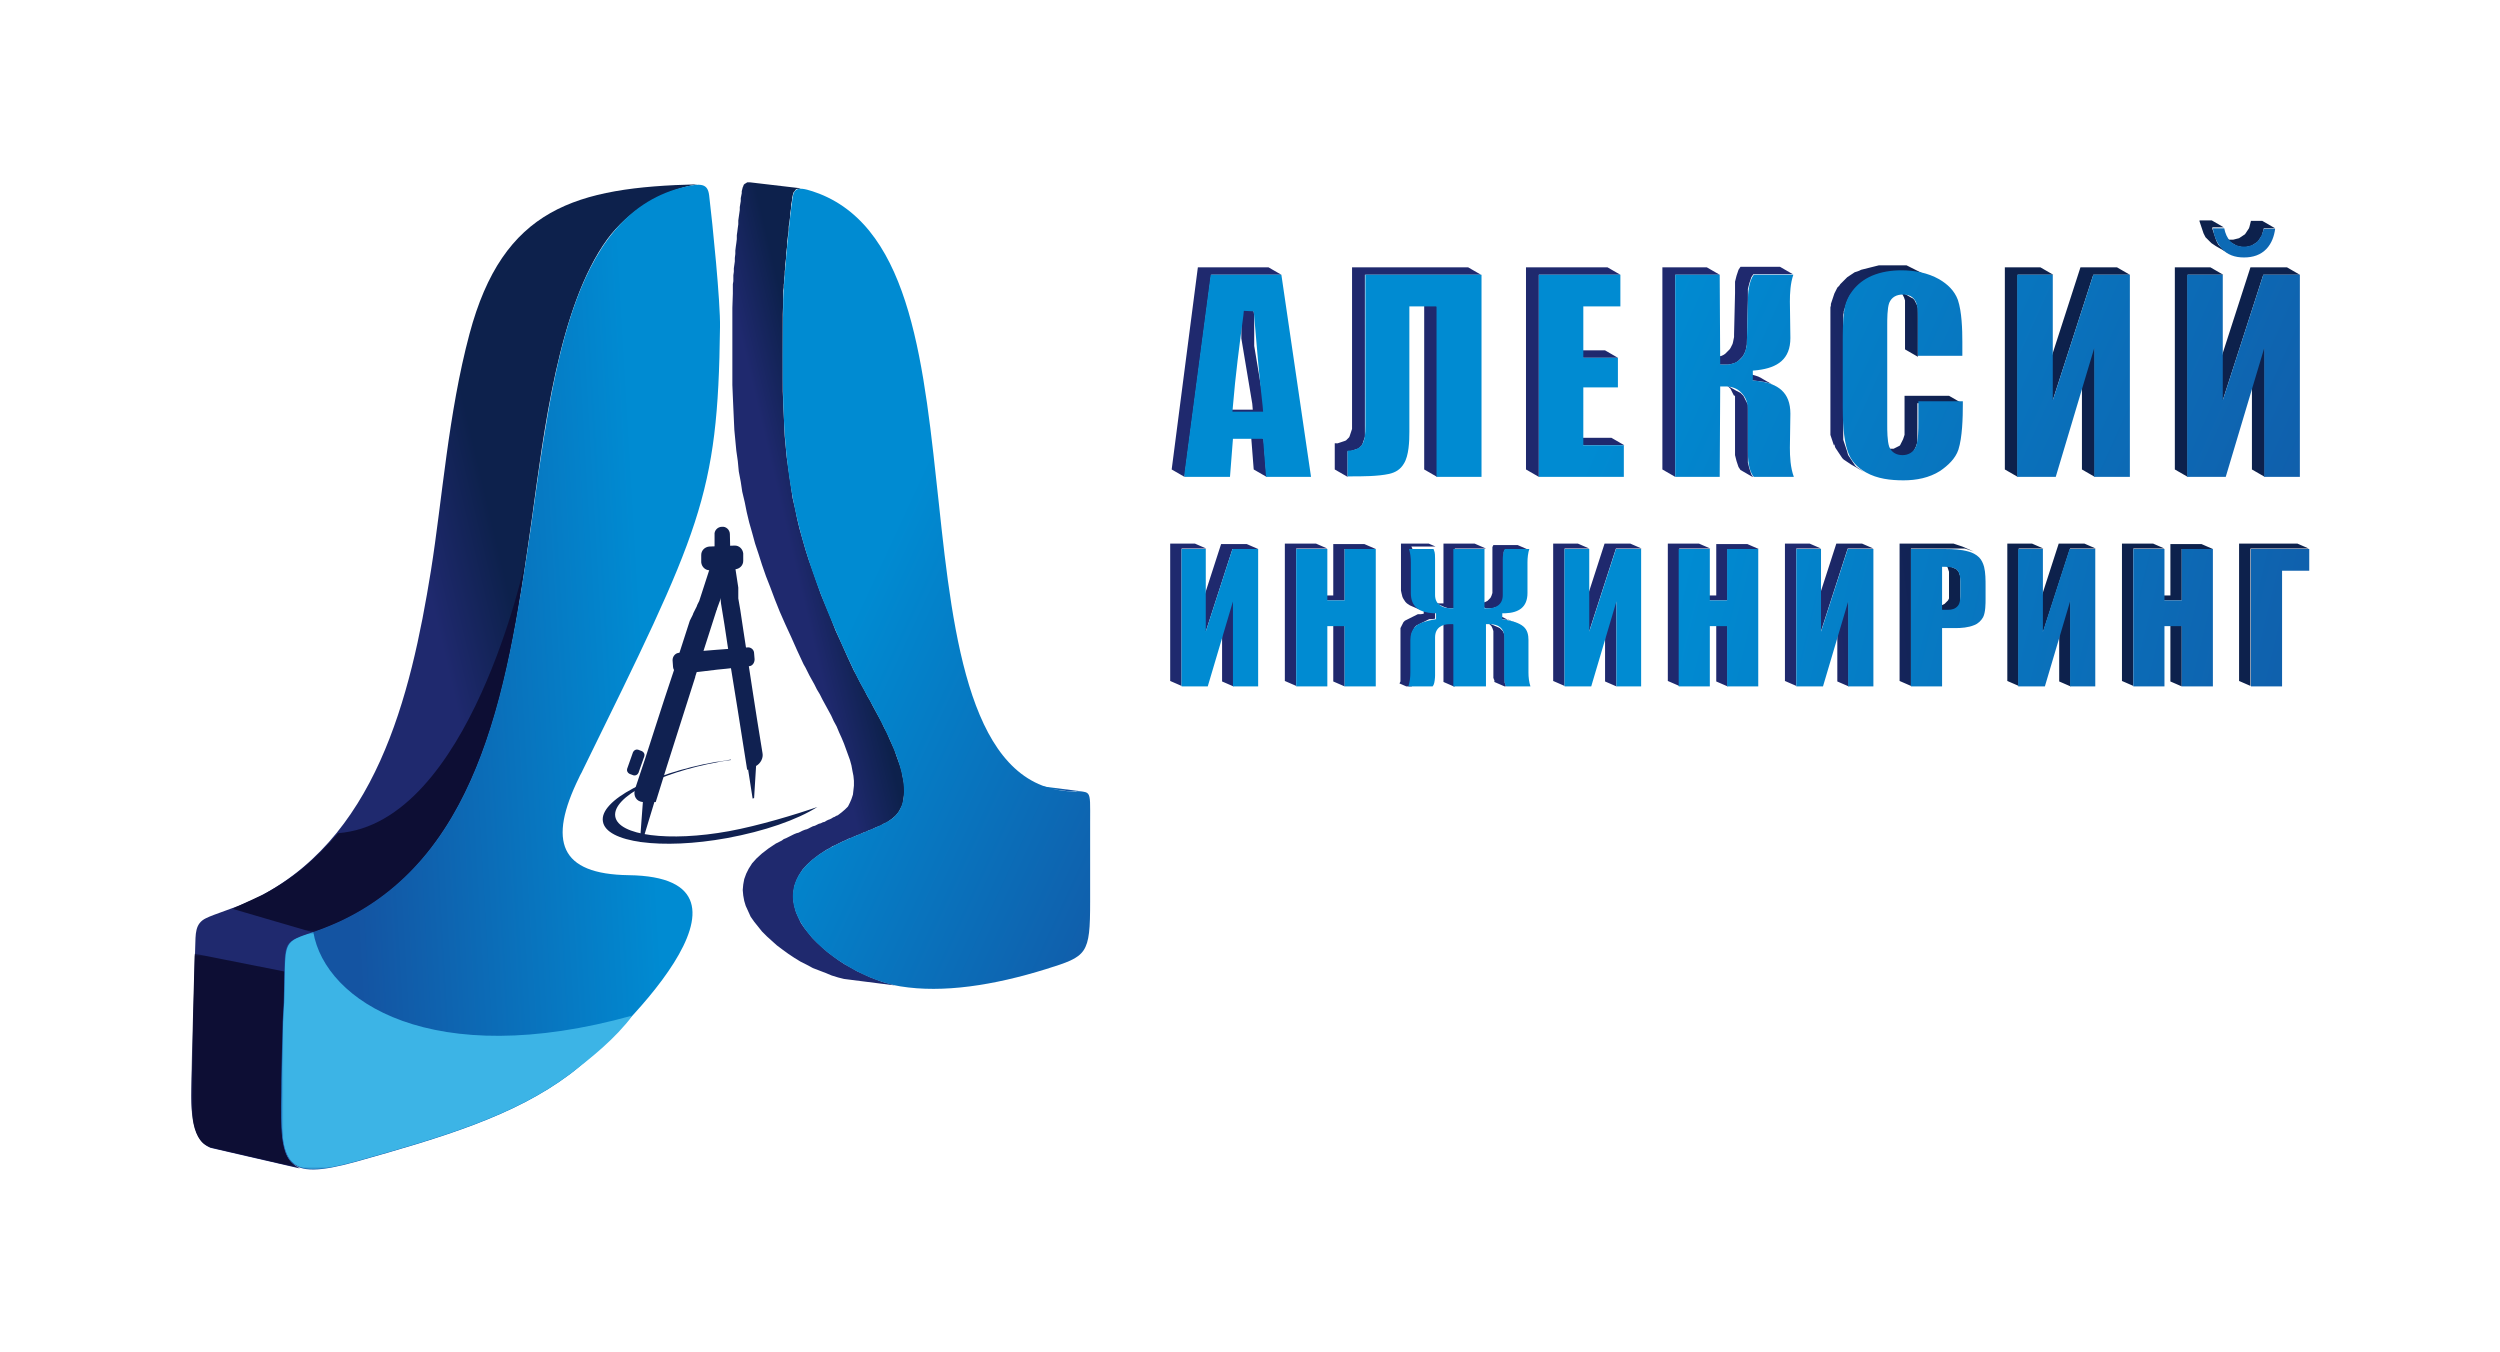 <?xml version="1.0" encoding="UTF-8"?> <svg xmlns="http://www.w3.org/2000/svg" xmlns:xlink="http://www.w3.org/1999/xlink" version="1.1" id="Слой_1" x="0px" y="0px" viewBox="0 0 505.9 273.5" style="enable-background:new 0 0 505.9 273.5;" xml:space="preserve"> <style type="text/css"> .st0{clip-path:url(#SVGID_2_);fill:url(#SVGID_3_);} .st1{clip-path:url(#SVGID_5_);fill:url(#SVGID_6_);} .st2{clip-path:url(#SVGID_8_);fill:url(#SVGID_9_);} .st3{clip-path:url(#SVGID_11_);fill:url(#SVGID_12_);} .st4{fill-rule:evenodd;clip-rule:evenodd;fill:#102151;} .st5{clip-path:url(#SVGID_14_);fill:url(#SVGID_15_);} .st6{filter:url(#Adobe_OpacityMaskFilter);} .st7{fill:url(#SVGID_17_);} .st8{mask:url(#SVGID_16_);fill-rule:evenodd;clip-rule:evenodd;fill:#0D0E34;} .st9{filter:url(#Adobe_OpacityMaskFilter_1_);} .st10{fill:url(#SVGID_19_);} .st11{mask:url(#SVGID_18_);fill-rule:evenodd;clip-rule:evenodd;fill:#0D0E34;} .st12{clip-path:url(#SVGID_21_);fill:url(#SVGID_22_);} .st13{clip-path:url(#SVGID_24_);fill:url(#SVGID_25_);} .st14{clip-path:url(#SVGID_27_);fill:url(#SVGID_28_);} .st15{clip-path:url(#SVGID_30_);fill:url(#SVGID_31_);} .st16{clip-path:url(#SVGID_33_);fill:url(#SVGID_34_);} .st17{clip-path:url(#SVGID_36_);fill:url(#SVGID_37_);} .st18{filter:url(#Adobe_OpacityMaskFilter_2_);} .st19{fill:url(#SVGID_39_);} .st20{mask:url(#SVGID_38_);fill-rule:evenodd;clip-rule:evenodd;fill:#3CB4E6;} .st21{fill:none;} </style> <g> <defs> <path id="SVGID_1_" d="M255.7,88.8l-2.6-1.5l0.6,7.7l2.6,1.5L255.7,88.8z M253.7,63l-2.6-1.5l0.1,1l0,0.6l0,0.6l0,0.6l0,0.6l0,0.6 l0,0.6l0,0.6l0,0.6l0,0.6l0,0.6l0.1,0.6l0.1,0.6l0.1,0.6l0.1,0.6l0.1,0.6l0.1,0.6l0.1,0.6l0.1,0.6l0.1,0.6l0.1,0.6l0.1,0.6 l0.1,0.6l0.1,0.6l0.1,0.6l0.1,0.6l0.1,0.6l0.1,0.6l0.1,0.6l0.1,0.6l0.1,0.6l0.1,0.6l0.1,0.6l0.1,1.2h-6.2l2.6,1.5h6.2l-0.1-1.2 l-0.1-0.6l-0.1-0.6l-0.1-0.6l-0.1-0.6l-0.1-0.6l-0.1-0.6l-0.1-0.6l-0.1-0.6l-0.1-0.6l-0.1-0.6l-0.1-0.6l-0.1-0.6l-0.1-0.6 l-0.1-0.6l-0.1-0.6l-0.1-0.6l-0.1-0.6l-0.1-0.6l-0.1-0.6l-0.1-0.6l-0.1-0.6l-0.1-0.6l0-0.6l0-0.6l0-0.6l0-0.6l0-0.6l0-0.6l0-0.6 l0-0.6l0-0.6l0-0.6L253.7,63z M270.1,89.7V95l2.6,1.5v-5.2l0.3,0l0.3,0l0.3-0.1l0.3-0.1l0.3-0.1l0.3-0.1l0.3-0.1l0.2-0.1l0.2-0.2 l0.2-0.2l0.2-0.2l0.1-0.2l0.1-0.3l0.1-0.3l0.1-0.3l0.1-0.3l0.1-0.3l0-0.3l0-0.3l0-0.3l0-0.3l0-0.3l0-0.3l0-0.3V55.6h23.5l-2.6-1.5 h-23.5v30.6l0,0.3l0,0.3l0,0.3l0,0.3l0,0.3l0,0.3l0,0.3l-0.1,0.3l-0.1,0.3l-0.1,0.3l-0.1,0.3l-0.1,0.3l-0.1,0.2l-0.2,0.2l-0.2,0.2 l-0.2,0.2l-0.2,0.1l-0.3,0.1l-0.3,0.1l-0.3,0.1l-0.3,0.1l-0.3,0.1l-0.3,0L270.1,89.7z M290.8,62l-2.6-1.5V95l2.6,1.5V62z M328.7,90.1l-2.6-1.5h-8.2l2.6,1.5H328.7z M327.4,72.4l-2.6-1.5h-7l2.6,1.5H327.4z M327.9,55.6l-2.6-1.5h-16.5V95l2.6,1.5V55.6 H327.9z M351.1,89.8l0,0.3l0,0.3l0,0.3l0,0.3l0,0.3l0,0.4l0,0.4l0.1,0.4l0.1,0.4l0.1,0.4l0.1,0.3l0.1,0.3l0.1,0.3l0.1,0.3l0.2,0.3 l0.2,0.3l2.6,1.5l-0.2-0.3l-0.2-0.3l-0.1-0.3l-0.1-0.3l-0.1-0.3l-0.1-0.3l-0.1-0.4l-0.1-0.4l-0.1-0.4l0-0.4l0-0.4l0-0.3l0-0.3 l0-0.3l0-0.3l0-0.3v-8.4l0-0.2l0-0.2l0-0.2l0-0.2l0-0.2l-0.1-0.2l-0.1-0.2l-0.1-0.2l-0.1-0.2l-0.1-0.2l-0.1-0.2l-0.1-0.2l-0.1-0.2 l-0.1-0.2l-0.2-0.2l-0.2-0.2l-0.2-0.2l-0.2-0.1l-0.2-0.1l-0.2-0.1l-0.2-0.1l-2.6-1.5l0.2,0.1l0.2,0.1l0.2,0.1l0.2,0.2l0.2,0.2 l0.2,0.2l0.2,0.2l0.1,0.2l0.1,0.2l0.1,0.2l0.1,0.2l0.1,0.2l0.1,0.2l0.1,0.2L351,80l0.1,0.2l0,0.2l0,0.2l0,0.2l0,0.2l0,0.2V89.8z M353.1,75.6l-1-0.1l2.6,1.5l1,0.1l0.7,0.1l0.7,0.1l0.7,0.2l0.6,0.2L359,78l0.5,0.3l-2.6-1.5l-0.5-0.3l-0.6-0.3l-0.6-0.2l-0.7-0.2 l-0.7-0.1L353.1,75.6z M346.6,72.3l-1.1,0l2.6,1.5l1.1,0l0.5,0l0.5-0.1l0.4-0.1l0.4-0.1l0.4-0.2l0.3-0.2l0.3-0.3l0.3-0.3l0.3-0.3 l0.2-0.3l0.2-0.4l0.2-0.4l0.1-0.4l0.1-0.5l0.1-0.5l0-0.5l0.2-8.4l0-0.3l0-0.3l0-0.3l0-0.3l0-0.3l0-0.4l0-0.4l0.1-0.4l0.1-0.4 l0.1-0.4l0.1-0.3l0.1-0.3l0.1-0.3l0.1-0.3l0.2-0.3l0.2-0.3h8l-2.6-1.5h-8l-0.2,0.3l-0.2,0.3l-0.1,0.3l-0.1,0.3l-0.1,0.3l-0.1,0.3 l-0.1,0.4l-0.1,0.4l-0.1,0.4l0,0.4l0,0.4l0,0.3l0,0.3l0,0.3l0,0.3l0,0.3l-0.2,8.4l0,0.5l-0.1,0.5l-0.1,0.5l-0.1,0.4l-0.2,0.4 l-0.2,0.4l-0.2,0.3l-0.3,0.3l-0.3,0.3l-0.3,0.3l-0.3,0.2l-0.4,0.2l-0.4,0.1l-0.4,0.1l-0.5,0.1L346.6,72.3z M348,55.6l-2.6-1.5h-9 V95l2.6,1.5V55.6H348z M371.2,89.9l0.1,0.4l0.1,0.3l0.2,0.3l0.2,0.3l0.2,0.3l0.2,0.3l0.2,0.3l0.2,0.3l0.2,0.3l0.3,0.3l0.3,0.2 l0.3,0.2l0.3,0.2l0.3,0.2l0.3,0.2l2.6,1.5l-0.3-0.2l-0.3-0.2l-0.3-0.2l-0.3-0.2l-0.3-0.2l-0.3-0.3l-0.2-0.3l-0.2-0.3l-0.2-0.3 l-0.2-0.3l-0.2-0.3l-0.2-0.3l-0.2-0.3l-0.1-0.3l-0.1-0.4l-0.1-0.3l-0.1-0.3l-0.1-0.3l-0.1-0.3l-0.1-0.3l-0.1-0.3l-0.1-0.3 l-0.1-0.3l0-0.3l0-0.3l0-0.3l0-0.3l0-0.3l0-0.3l0-0.3l0-0.3l0-0.3l0-0.3l0-0.3l0-0.3l0-0.3l0-0.3l0-0.3l0-0.3l0-0.3l0-0.3l0-0.3 l0-0.3l0-0.3l0-0.3l0-0.3l0-0.3V69.7l0-0.4l0-0.4l0-0.4l0-0.4l0-0.4l0-0.4l0-0.4l0-0.4l0-0.4l0-0.4l0-0.4l0-0.4l0-0.4l0-0.4l0-0.4 l0.1-0.4l0-0.3l0.1-0.3l0.1-0.3l0.1-0.3l0.1-0.3l0.1-0.3l0.1-0.3l0.1-0.3l0.1-0.2l0.1-0.2l0.1-0.2l0.1-0.2l0.1-0.2l0.1-0.2 l0.2-0.2l0.2-0.2l0.2-0.3l0.2-0.2l0.2-0.2l0.2-0.2l0.2-0.2l0.2-0.2l0.2-0.2l0.2-0.2l0.3-0.2l0.3-0.2l0.3-0.2l0.3-0.2l0.3-0.2 l0.3-0.1l0.3-0.1l0.3-0.1l0.4-0.2l0.4-0.1l0.4-0.1l0.4-0.1l0.4-0.1l0.4-0.1l0.4-0.1l0.4-0.1l0.4-0.1l0.4-0.1l0.4,0l0.4,0l0.4,0 l0.4,0l0.4,0l0.4,0l0.2,0l0.2,0l0.2,0l0.2,0l0.2,0l0.2,0l0.2,0l0.2,0l0.2,0l0.2,0l0.2,0l0.2,0l0.2,0l0.2,0l0.2,0l0.2,0l0.2,0.1 l0.2,0.1l0.2,0.1l0.2,0.1l0.2,0.1l0.2,0.1l0.2,0.1l0.2,0.1l0.2,0.1l0.2,0.1l0.2,0.1l0.2,0.1l0.2,0.1l0.2,0.1l0.2,0.1l-2.6-1.5 l-0.2-0.1l-0.2-0.1l-0.2-0.1l-0.2-0.1l-0.2-0.1l-0.2-0.1l-0.2-0.1l-0.2-0.1l-0.2-0.1l-0.2-0.1l-0.2-0.1l-0.2-0.1l-0.2-0.1 l-0.2-0.1l-0.2-0.1l-0.2,0l-0.2,0l-0.2,0l-0.2,0l-0.2,0l-0.2,0l-0.2,0l-0.2,0l-0.2,0l-0.2,0l-0.2,0l-0.2,0l-0.2,0l-0.2,0l-0.2,0 l-0.2,0l-0.4,0l-0.4,0l-0.4,0l-0.4,0l-0.4,0l-0.4,0l-0.4,0.1l-0.4,0.1l-0.4,0.1l-0.4,0.1l-0.4,0.1l-0.4,0.1l-0.4,0.1l-0.4,0.1 l-0.4,0.1l-0.4,0.2l-0.3,0.1l-0.3,0.1l-0.3,0.1l-0.3,0.2l-0.3,0.2l-0.3,0.2l-0.3,0.2l-0.3,0.2l-0.2,0.2l-0.2,0.2l-0.2,0.2 l-0.2,0.2l-0.2,0.2l-0.2,0.2l-0.2,0.2l-0.2,0.3l-0.2,0.2l-0.2,0.2l-0.1,0.2l-0.1,0.2l-0.1,0.2l-0.1,0.2l-0.1,0.2l-0.1,0.2 l-0.1,0.3l-0.1,0.3l-0.1,0.3l-0.1,0.3l-0.1,0.3l-0.1,0.3l-0.1,0.3l0,0.3l-0.1,0.4l0,0.4l0,0.4l0,0.4l0,0.4l0,0.4l0,0.4l0,0.4 l0,0.4l0,0.4l0,0.4l0,0.4l0,0.4l0,0.4l0,0.4l0,0.4v12.6l0,0.3l0,0.3l0,0.3l0,0.3l0,0.3l0,0.3l0,0.3l0,0.3l0,0.3l0,0.3l0,0.3l0,0.3 l0,0.3l0,0.3l0,0.3l0,0.3l0,0.3l0,0.3l0,0.3l0,0.3l0,0.3l0,0.3l0,0.3l0,0.3l0.1,0.3l0.1,0.3l0.1,0.3l0.1,0.3l0.1,0.3l0.1,0.3 l0.1,0.3L371.2,89.9z M382.4,90.8l-0.2,0l-0.2,0l-0.2,0l-0.2,0l-0.2-0.1l-0.2-0.1l-0.2-0.1l-0.2-0.1l2.6,1.5l0.2,0.1l0.2,0.1 l0.2,0.1l0.2,0.1l0.2,0l0.2,0l0.2,0l0.2,0l0.2,0l0.2,0l0.2,0l0.2,0l0.2-0.1l0.2-0.1l0.2-0.1l0.2-0.1l0.2-0.1l0.2-0.1l0.1-0.1 l0.1-0.2l0.1-0.2l0.1-0.2l0.1-0.2l0.1-0.2l0.1-0.2l0.1-0.3l0.1-0.3l0.1-0.3l0-0.3l0-0.3l0-0.3l0-0.3l0-0.3l0-0.3l0-0.3l0-0.3 l0-0.3l0-0.3l0-0.3v-0.3v-4.3h9l-2.6-1.5h-9v4.3v0.3l0,0.3l0,0.3l0,0.3l0,0.3l0,0.3l0,0.3l0,0.3l0,0.3l0,0.3l0,0.3l0,0.3l-0.1,0.3 l-0.1,0.3l-0.1,0.3l-0.1,0.2l-0.1,0.2l-0.1,0.2l-0.1,0.2l-0.1,0.2l-0.1,0.2l-0.1,0.1l-0.2,0.1l-0.2,0.1l-0.2,0.1l-0.2,0.1 l-0.2,0.1l-0.2,0.1l-0.2,0l-0.2,0l-0.2,0L382.4,90.8z M385.5,64.3v6.4l2.6,1.5v-6.4v-0.2l0-0.3l0-0.3l0-0.3l0-0.3l0-0.3l0-0.3 l0-0.3l0-0.3l0-0.3l0-0.3l0-0.3l-0.1-0.3l-0.1-0.3l-0.1-0.2l-0.1-0.2l-0.1-0.2l-0.1-0.2l-0.1-0.2l-0.1-0.1l-0.1-0.1l-0.1-0.1 l-0.2-0.1l-0.2-0.1l-2.6-1.5l0.2,0.1l0.2,0.1l0.1,0.1l0.1,0.1l0.1,0.1l0.1,0.2l0.1,0.2l0.1,0.2l0.1,0.2l0.1,0.2l0.1,0.3l0.1,0.3 l0,0.3l0,0.3l0,0.3l0,0.3l0,0.3l0,0.3l0,0.3l0,0.3l0,0.3l0,0.3l0,0.3V64.3z M421,54.1l-8.2,25.4l2.6,1.5l8.2-25.4h7.4l-2.6-1.5 H421z M405.7,54.1V95l2.6,1.5V55.6h7.2l-2.6-1.5H405.7z M423.9,70.4l-2.6-1.5V95l2.6,1.5V70.4z M455.4,54.1l-8.2,25.4l2.6,1.5 l8.2-25.4h7.4l-2.6-1.5H455.4z M440.1,54.1V95l2.6,1.5V55.6h7.2l-2.6-1.5H440.1z M458.3,70.4l-2.6-1.5V95l2.6,1.5V70.4z M446.9,48.6l0.2,0.2l0.2,0.2l0.2,0.2l0.3,0.2l0.3,0.2l0.3,0.2l2.6,1.5l-0.3-0.2l-0.3-0.2l-0.3-0.2l-0.2-0.2l-0.2-0.2l-0.2-0.2 l-0.2-0.2l-0.2-0.2l-0.2-0.2l-0.1-0.2l-0.1-0.2l-0.1-0.2l-0.1-0.2l-0.1-0.3l-0.1-0.3l-0.1-0.3l-0.1-0.3l-0.1-0.3l-0.1-0.3 l-0.1-0.3l-0.1-0.3l0-0.3h2.3l-2.6-1.5h-2.3l0,0.3l0.1,0.3l0.1,0.3l0.1,0.3l0.1,0.3l0.1,0.3l0.1,0.3l0.1,0.3l0.1,0.3l0.1,0.2 l0.1,0.2l0.1,0.2l0.1,0.2l0.2,0.2l0.2,0.2L446.9,48.6z M460.4,46.2l-2.6-1.5h-2.3l-0.1,0.4l-0.1,0.4l-0.1,0.4l-0.1,0.3l-0.2,0.3 l-0.2,0.3l-0.2,0.3l-0.2,0.3l-0.3,0.2l-0.3,0.2l-0.3,0.2l-0.3,0.2l-0.4,0.1l-0.4,0.1l-0.4,0.1l-0.4,0l-0.4,0l-0.4-0.1l-0.4-0.1 l-0.4-0.1l-0.3-0.2l2.6,1.5l0.3,0.2l0.4,0.1l0.4,0.1l0.4,0.1l0.4,0l0.4,0l0.4-0.1l0.4-0.1l0.4-0.1l0.3-0.2l0.3-0.2l0.3-0.2 l0.3-0.2l0.2-0.3l0.2-0.3l0.2-0.3l0.2-0.3l0.1-0.3l0.1-0.4l0.1-0.4l0.1-0.4H460.4z M259.3,55.6l-2.6-1.5h-14.3L237.1,95l2.6,1.5 l5.4-40.9H259.3z"></path> </defs> <clipPath id="SVGID_2_"> <use xlink:href="#SVGID_1_" style="overflow:visible;"></use> </clipPath> <linearGradient id="SVGID_3_" gradientUnits="userSpaceOnUse" x1="391.674" y1="61.222" x2="363.954" y2="67.632"> <stop offset="0" style="stop-color:#0D214C"></stop> <stop offset="1" style="stop-color:#1F296E"></stop> </linearGradient> <rect x="237.1" y="44.6" class="st0" width="228.4" height="51.9"></rect> </g> <g> <defs> <path id="SVGID_4_" d="M458.1,46.2c-0.4,2-1.6,3.7-4,3.7c-2.4,0-3.6-1.6-4-3.7h-2.3c0.2,1.5,0.7,2.8,1.7,4 c1.2,1.4,2.8,1.9,4.6,1.9c1.8,0,3.4-0.5,4.6-1.8c1-1.1,1.5-2.5,1.7-4H458.1z M465.4,96.5V55.6H458L449.8,81V55.6h-7.2v40.9h7.8 l7.8-26.1v26.1H465.4z M431,96.5V55.6h-7.4L415.4,81V55.6h-7.2v40.9h7.8l7.8-26.1v26.1H431z M397.1,72.2v-3c0-2.5-0.1-6.1-0.9-8.5 c-0.7-1.9-2.1-3.2-3.8-4.2c-2.3-1.3-5-1.8-7.6-1.8c-2.1,0-4.1,0.3-6,1.1c-1.6,0.7-2.9,1.7-3.9,3c-0.9,1.2-1.5,2.5-1.7,4 c-0.3,2.2-0.3,4.6-0.3,6.8v12.6c0,2.8,0.1,6.5,1,9.1c0.6,1.9,1.9,3.3,3.7,4.3c2.3,1.3,5,1.6,7.6,1.6c2.6,0,5.2-0.5,7.4-1.9 c1.6-1.1,3.1-2.5,3.7-4.3c0.8-2.5,0.9-6.5,0.9-9.2v-0.6h-9v4.3c0,1.3,0,3.7-0.5,4.9c-0.5,1.1-1.5,1.7-2.7,1.7 c-1.2,0-2.2-0.5-2.7-1.7c-0.4-1.2-0.4-3.3-0.4-4.5v-20c0-1.3,0-3.5,0.4-4.6c0.5-1.2,1.5-1.7,2.8-1.7c1.1,0,2.1,0.4,2.6,1.5 c0.5,1.1,0.4,3.4,0.4,4.5v6.4H397.1z M339,55.6v40.9h9l0.1-18.3l1.1,0c1.2,0,2.4,0.4,3.2,1.3c0.9,0.9,1.3,2.1,1.3,3.4v8.4 c0,1.5,0.1,3.9,1.2,5.2h8.1c-0.7-1.9-0.8-4.1-0.8-5.9l0.1-6.9c0-4.3-2.5-6.1-6.6-6.6l-1-0.1v-2l1-0.1c4-0.5,6.6-2.2,6.6-6.5 l-0.1-7.4c0-1.6,0.1-3.7,0.7-5.4h-8c-1,1.3-1.2,3.8-1.2,5.2l-0.2,8.4c-0.1,2.7-1.5,4.5-4.3,4.6l-1.1,0L348,55.6H339z M311.4,55.6 v40.9h17.2v-6.4h-8.2V78.4h7v-6h-7V62h7.5v-6.4H311.4z M299.8,96.5V55.6h-23.5v30.6c0,1.3,0,3.6-1.3,4.4c-0.6,0.4-1.5,0.6-2.3,0.6 v5.2h0.6c2.4,0,5.5,0,7.8-0.5c1.3-0.3,2.3-0.9,3-2.1c1-1.6,1.1-4.5,1.1-6.4V62h5.5v34.5H299.8z M255.6,83.3h-6.2l0.1-1.2 c0.5-6.1,1.3-12.2,2.1-18.2l0.1-1l2,0.1l0.1,1c0.5,6,1,12.1,1.7,18.1L255.6,83.3z M259.3,55.6h-14.3l-5.4,40.9h9.3l0.6-7.7h6.1 l0.6,7.7h9.1L259.3,55.6z"></path> </defs> <clipPath id="SVGID_5_"> <use xlink:href="#SVGID_4_" style="overflow:visible;"></use> </clipPath> <linearGradient id="SVGID_6_" gradientUnits="userSpaceOnUse" x1="486.931" y1="132.109" x2="333.93" y2="63.439"> <stop offset="0" style="stop-color:#1454A2"></stop> <stop offset="1" style="stop-color:#008BD2"></stop> </linearGradient> <rect x="239.7" y="46.2" class="st1" width="225.8" height="51.3"></rect> </g> <g> <defs> <path id="SVGID_7_" d="M236.8,110v27.8l2.3,1v-27.8h5l-2.3-1H236.8z M249.6,121.7l-2.3-1v17.2l2.3,1V121.7z M269.8,120.5h-3.5 l2.3,1h3.5v-10.4h6.3l-2.3-1h-6.3V120.5z M260,110v27.8l2.3,1v-27.8h6.3l-2.3-1H260z M272.1,126.7l-2.3-1v12.2l2.3,1V126.7z M302.3,137.5L302.3,137.5L302.3,137.5l0.1,0.1l0,0.1l0,0.1l0,0.1l0,0.1l0,0l2.3,1l0,0l0-0.1l0-0.1l0-0.1l0-0.1l0,0l0,0l0,0 l-0.1-0.2l-0.1-0.2l0-0.2l0-0.2l0-0.2l0-0.2l0-0.2l0-0.2v-7.7l0-0.3l0-0.3l-0.1-0.3l-0.1-0.3l-0.1-0.2l-0.1-0.2l-0.2-0.2l-0.2-0.2 l-0.2-0.2l-0.2-0.1l-2.3-1l0.2,0.1l0.2,0.2l0.2,0.2l0.2,0.2l0.1,0.2l0.1,0.2l0.1,0.3l0.1,0.3l0,0.3l0,0.3v7.7l0,0.2l0,0.2l0,0.2 l0,0.2l0,0.2l0,0.2l0.1,0.2L302.3,137.5z M302.4,124.4l-0.6-0.1l2.3,1l0.6,0.1l0.2,0l0.2,0l0.2,0l0.2,0.1l0.2,0.1l0.2,0.1l0.3,0.1 l0.2,0.1l0.2,0.1l0.2,0.1l0.2,0.1l-2.3-1l-0.2-0.1l-0.2-0.1l-0.2-0.1l-0.2-0.1l-0.3-0.1l-0.2-0.1l-0.2-0.1l-0.2-0.1l-0.2,0l-0.2,0 L302.4,124.4z M299.1,122.1l-0.7,0l2.3,1l0.7,0l0.3,0l0.3,0l0.3-0.1l0.3-0.1l0.3-0.1l0.2-0.1l0.2-0.1l0.2-0.2l0.2-0.2l0.2-0.2 l0.1-0.2l0.1-0.2l0.1-0.3l0.1-0.3l0-0.3l0-0.3v-7.3l0-0.2l0-0.2l0-0.2l0-0.3l0-0.3l0-0.2l0.1-0.2l0.1-0.2l0,0l0,0l0,0l0,0l0,0l0,0 l0,0l0,0h4.9l-2.3-1h-4.9l0,0l0,0l0,0l0,0l0,0l0,0l0,0l0,0l-0.1,0.2l-0.1,0.2l0,0.2l0,0.3l0,0.3l0,0.2l0,0.2l0,0.2v7.3l0,0.3 l0,0.3l-0.1,0.3l-0.1,0.3l-0.1,0.2l-0.1,0.2l-0.2,0.2l-0.2,0.2l-0.2,0.2l-0.2,0.1l-0.2,0.1l-0.3,0.1L300,122l-0.3,0.1l-0.3,0 L299.1,122.1z M291.4,122.1l-0.3,0l-0.3,0l-0.3-0.1l-0.3-0.1l-0.3-0.1l-0.2-0.1l2.3,1l0.2,0.1l0.3,0.1l0.3,0.1l0.3,0.1l0.3,0 l0.3,0l0.7,0v-12.1h6.3l-2.3-1h-6.3v12.1L291.4,122.1z M283.5,119l0,0.5l0.1,0.5l0.1,0.4l0.1,0.4l0.2,0.4l0.2,0.3l0.2,0.3l0.3,0.3 l0.3,0.2l0.3,0.2l2.3,1l-0.3-0.2l-0.3-0.2l-0.3-0.3l-0.2-0.3l-0.2-0.3l-0.2-0.4l-0.1-0.4l-0.1-0.4l-0.1-0.5l0-0.5v-6.2l0-0.2 l0-0.2l0-0.2l0-0.2l0-0.2l0-0.2l0-0.2l0-0.2l0-0.2l0-0.2l0-0.2l0-0.2l0-0.2l0-0.2l-0.1-0.2l-0.1-0.2h4.9l-2.3-1h-4.9l0.1,0.2 l0.1,0.2l0,0.2l0,0.2l0,0.2l0,0.2l0,0.2l0,0.2l0,0.2l0,0.2l0,0.2l0,0.2l0,0.2l0,0.2l0,0.2l0,0.2V119z M283.4,135.1l0,0.2l0,0.2 l0,0.2l0,0.2l0,0.2l0,0.2l0,0.2l0,0.2l0,0.2l0,0.2l0,0.2l0,0.2l0,0.2l0,0.2l-0.1,0.2l-0.1,0.2l2.3,1l0.1-0.2l0.1-0.2l0-0.2l0-0.2 l0-0.2l0-0.2l0-0.2l0-0.2l0-0.2l0-0.2l0-0.2l0-0.2l0-0.2l0-0.2l0-0.2l0-0.2v-6.6l0-0.2l0-0.2l0-0.2l0-0.2l0-0.2l0-0.2l0-0.2 l0.1-0.2l0.1-0.2l0.1-0.2l0.1-0.2l0.1-0.2l0.1-0.2l0.1-0.1l0.1-0.1l0.1-0.1l0.2-0.1l0.2-0.1l0.2-0.1l0.2-0.1l0.2-0.1l0.2-0.1 l0.2-0.1l0.2-0.1l0.2-0.1l0.2-0.1l0.2-0.1l0.2-0.1l0.2-0.1l0.2,0l0.2,0l0.2,0l0.6-0.1v-1.2l-2.3-1v1.2l-0.6,0.1l-0.2,0l-0.2,0 l-0.2,0l-0.2,0.1l-0.2,0.1l-0.2,0.1l-0.2,0.1l-0.2,0.1l-0.2,0.1l-0.2,0.1l-0.2,0.1l-0.2,0.1l-0.2,0.1l-0.2,0.1l-0.2,0.1l-0.2,0.1 l-0.1,0.1l-0.1,0.1l-0.1,0.1l-0.1,0.2l-0.1,0.2l-0.1,0.2l-0.1,0.2l-0.1,0.2l-0.1,0.2l0,0.2l0,0.2l0,0.2l0,0.2l0,0.2l0,0.2l0,0.2 V135.1z M294.4,126.4l-2.3-1v12.6l2.3,1V126.4z M324.7,110l-5.4,16.7l2.3,1l5.4-16.7h5.2l-2.3-1H324.7z M314.3,110v27.8l2.3,1 v-27.8h5l-2.3-1H314.3z M327.1,121.7l-2.3-1v17.2l2.3,1V121.7z M347.3,120.5h-3.5l2.3,1h3.5v-10.4h6.3l-2.3-1h-6.3V120.5z M337.5,110v27.8l2.3,1v-27.8h6.3l-2.3-1H337.5z M349.6,126.7l-2.3-1v12.2l2.3,1V126.7z M371.6,110l-5.4,16.7l2.3,1l5.4-16.7h5.2 l-2.3-1H371.6z M361.2,110v27.8l2.3,1v-27.8h5l-2.3-1H361.2z M374.1,121.7l-2.3-1v17.2l2.3,1V121.7z M391.4,110h-7v27.8l2.3,1 v-27.8h7l0.3,0l0.3,0l0.3,0l0.3,0l0.3,0l0.3,0l0.3,0l0.3,0l0.3,0l0.3,0l0.3,0l0.3,0l0.3,0l0.3,0.1l0.3,0.1l0.3,0.1l0.3,0.1 l0.3,0.1l0.3,0.1l-2.3-1l-0.3-0.1l-0.3-0.1l-0.3-0.1l-0.3-0.1l-0.3-0.1l-0.3-0.1l-0.3,0l-0.3,0l-0.3,0l-0.3,0l-0.3,0l-0.3,0 l-0.3,0l-0.3,0l-0.3,0l-0.3,0l-0.3,0l-0.3,0L391.4,110z M395.5,115l-2.3-1l0.3,0.1l0.2,0.2l0.2,0.2l0.2,0.3l0.1,0.3l0.1,0.3 l0.1,0.3l0,0.3l0,0.3l0,0.3v2.4l0,0.1l0,0.2l0,0.2l0,0.2l0,0.2l0,0.2l0,0.2l0,0.2l0,0.2l0,0.2l0,0.2l-0.1,0.2l-0.1,0.2l-0.1,0.1 l-0.1,0.1l-0.1,0.1l-0.2,0.2l-0.2,0.2l-0.2,0.1l-0.2,0.1l-0.3,0.1l-0.3,0l-0.3,0l-0.3,0l-0.1,0l-0.1,0l-0.1,0l-0.1,0l-0.1,0 l-0.1,0l-0.1,0l-0.1,0l-0.6,0l2.3,1l0.6,0l0.1,0l0.1,0l0.1,0l0.1,0l0.1,0l0.1,0l0.1,0l0.1,0l0.3,0l0.3,0l0.3,0l0.3-0.1l0.2-0.1 l0.2-0.1l0.2-0.2l0.2-0.2l0.1-0.1l0.1-0.1l0.1-0.1l0.1-0.2l0.1-0.2l0-0.2l0-0.2l0-0.2l0-0.2l0-0.2l0-0.2l0-0.2l0-0.2l0-0.2l0-0.2 l0-0.1v-2.4l0-0.3l0-0.3l0-0.3l-0.1-0.3l-0.1-0.3l-0.1-0.3l-0.2-0.3l-0.2-0.2l-0.2-0.2L395.5,115z M416.6,110l-5.4,16.7l2.3,1 l5.4-16.7h5.2l-2.3-1H416.6z M406.2,110v27.8l2.3,1v-27.8h5l-2.3-1H406.2z M419,121.7l-2.3-1v17.2l2.3,1V121.7z M439.2,120.5h-3.5 l2.3,1h3.5v-10.4h6.3l-2.3-1h-6.3V120.5z M429.4,110v27.8l2.3,1v-27.8h6.3l-2.3-1H429.4z M441.5,126.7l-2.3-1v12.2l2.3,1V126.7z M453.1,110v27.8l2.3,1v-27.8h11.8l-2.3-1H453.1z M254.6,111.1l-2.3-1h-5.2l-5.4,16.7l2.3,1l5.4-16.7H254.6z"></path> </defs> <clipPath id="SVGID_8_"> <use xlink:href="#SVGID_7_" style="overflow:visible;"></use> </clipPath> <linearGradient id="SVGID_9_" gradientUnits="userSpaceOnUse" x1="394.484" y1="119.074" x2="366.504" y2="122.644"> <stop offset="0" style="stop-color:#0D214C"></stop> <stop offset="1" style="stop-color:#1F296E"></stop> </linearGradient> <rect x="236.8" y="110" class="st2" width="230.5" height="28.9"></rect> </g> <g> <defs> <path id="SVGID_10_" d="M467.3,115.6v-4.5h-11.8v27.8h6.3v-23.4H467.3z M447.8,111.1h-6.3v10.4H438v-10.4h-6.3v27.8h6.3v-12.2h3.5 v12.2h6.3V111.1z M424,138.9v-27.8h-5.2l-5.4,16.7v-16.7h-5v27.8h5.4l5.1-17.2v17.2H424z M393.6,114.7c0.8,0,1.8,0.1,2.4,0.6 c0.6,0.6,0.7,1.6,0.7,2.4v2.4c0,0.8,0,1.9-0.5,2.5c-0.5,0.6-1.2,0.8-2,0.8c-0.2,0-0.4,0-0.6,0l-0.6,0v-8.7H393.6z M386.7,111.1 v27.8h6.3v-11.8h2.7c1.2,0,2.6-0.1,3.8-0.6c0.8-0.3,1.4-0.9,1.8-1.6c0.5-1,0.5-2.7,0.5-3.8v-2.5c0-1.2,0-2.7-0.3-3.9 c-0.2-0.7-0.5-1.4-1-1.9c-0.6-0.6-1.4-1-2.2-1.2c-1.4-0.4-3.1-0.5-4.6-0.5H386.7z M379.1,138.9v-27.8h-5.2l-5.4,16.7v-16.7h-5 v27.8h5.4l5.1-17.2v17.2H379.1z M355.8,111.1h-6.3v10.4H346v-10.4h-6.3v27.8h6.3v-12.2h3.5v12.2h6.3V111.1z M332.1,138.9v-27.8 H327l-5.4,16.7v-16.7h-5v27.8h5.4l5.1-17.2v17.2H332.1z M294.4,138.9h6.3v-12.6l0.7,0c1.8,0,3,0.8,3,2.7v7.7c0,0.5,0,1.3,0.2,1.8 c0,0.1,0.1,0.3,0.2,0.4h4.9c-0.3-0.9-0.4-1.9-0.4-2.8v-6.6c0-1-0.2-2-1-2.7c-0.9-0.8-2.5-1.2-3.7-1.4l-0.6-0.1v-1.2l0.6,0 c2.7-0.1,4.5-1.2,4.5-4.1v-6.2c0-0.9,0.1-1.9,0.4-2.8h-4.9c-0.1,0.1-0.1,0.2-0.2,0.3c-0.2,0.4-0.3,1.4-0.3,1.8v7.3 c0,1.9-1.3,2.7-3,2.7l-0.7,0v-12.1h-6.3v12.1l-0.7,0c-1.7-0.1-3-0.9-3-2.7v-7.3c0-0.5,0-1.3-0.2-1.7c0-0.1-0.1-0.3-0.2-0.4h-4.9 c0.3,0.9,0.4,1.9,0.4,2.8v6.2c0,2.9,1.8,3.9,4.5,4.1l0.6,0v1.2l-0.6,0.1c-1.1,0.2-2.8,0.6-3.6,1.4c-0.7,0.7-1,1.7-1,2.7v6.6 c0,0.9-0.1,1.9-0.4,2.8h4.9c0.1-0.1,0.1-0.2,0.2-0.3c0.2-0.4,0.3-1.4,0.3-1.9v-7.7c0-1.9,1.3-2.7,3-2.7l0.7,0V138.9z M278.4,111.1 h-6.3v10.4h-3.5v-10.4h-6.3v27.8h6.3v-12.2h3.5v12.2h6.3V111.1z M254.6,138.9v-27.8h-5.2l-5.4,16.7v-16.7h-5v27.8h5.4l5.1-17.2 v17.2H254.6z"></path> </defs> <clipPath id="SVGID_11_"> <use xlink:href="#SVGID_10_" style="overflow:visible;"></use> </clipPath> <linearGradient id="SVGID_12_" gradientUnits="userSpaceOnUse" x1="493.532" y1="158.874" x2="338.902" y2="121.574"> <stop offset="0" style="stop-color:#1454A2"></stop> <stop offset="1" style="stop-color:#008BD2"></stop> </linearGradient> <rect x="239.1" y="111.1" class="st3" width="228.2" height="27.8"></rect> </g> <path class="st4" d="M144.7,154.2c-13.2,2.4-23.4,7.8-22.7,12c0.6,4.3,11.9,5.8,25.1,3.4c7.6-1.4,14.2-3.7,18.3-6.3 c-4.3,1.5-11.9,3.8-17.9,4.9c-12.1,2.2-22.4,0.9-23-3c-0.6-3.9,8.8-8.8,20.9-11c0.9-0.2,1.7-0.3,2.5-0.4l0-0.1 C146.8,153.9,145.8,154.1,144.7,154.2"></path> <g> <defs> <path id="SVGID_13_" d="M95,67.6c-4.3,16.1-5.5,33.5-7.8,47.9c-4.1,25.4-11.1,54.9-36.5,66.8c-3.1,1.4-7.4,2.7-9,3.5 c-2.3,1.1-2.1,3.2-2.2,5.9l-0.7,26.8c-0.1,4.1-0.6,12.2,3.9,13.8l18.2,4.2c-2.7-1.1-3.3-3.4-3.7-6.2c-0.5-4.4,0.1-12.8,0.2-18.5 l0.3-16.5c0.2-5.5,1.1-4.8,7.5-7.2c33.3-12.4,38.1-52.8,42.5-83.6c2.3-16.6,5.3-42.5,15.2-56.1c4.2-5.7,11.1-9.9,18.2-11.1 C116.5,37.9,101.8,42.1,95,67.6"></path> </defs> <clipPath id="SVGID_14_"> <use xlink:href="#SVGID_13_" style="overflow:visible;"></use> </clipPath> <linearGradient id="SVGID_15_" gradientUnits="userSpaceOnUse" x1="106.128" y1="132.922" x2="90.798" y2="136.542"> <stop offset="0" style="stop-color:#0D214C"></stop> <stop offset="1" style="stop-color:#1F296E"></stop> </linearGradient> <rect x="38" y="37.2" class="st5" width="103" height="199.2"></rect> </g> <defs> <filter id="Adobe_OpacityMaskFilter" filterUnits="userSpaceOnUse" x="38.7" y="193" width="22.1" height="43.4"> <feFlood style="flood-color:white;flood-opacity:1" result="back"></feFlood> <feBlend in="SourceGraphic" in2="back" mode="normal"></feBlend> </filter> </defs> <mask maskUnits="userSpaceOnUse" x="38.7" y="193" width="22.1" height="43.4" id="SVGID_16_"> <g class="st6"> <linearGradient id="SVGID_17_" gradientUnits="userSpaceOnUse" x1="-156.941" y1="441.137" x2="-156.941" y2="396.077" gradientTransform="matrix(1 0 0 1 206.65 -198.007)"> <stop offset="0" style="stop-color:#FFFFFF"></stop> <stop offset="1" style="stop-color:#1A1A18"></stop> </linearGradient> <rect x="38.7" y="193" class="st7" width="22.1" height="43.4"></rect> </g> </mask> <path class="st8" d="M39.4,193l-0.7,25.4c0,3.6-0.5,11.2,2.9,13.3l1,0.5l18.2,4.2c-2.7-1.1-3.3-3.4-3.7-6.2 c-0.5-4.4,0.1-14.5,0.2-20.2l0.3-13.4L39.4,193z"></path> <defs> <filter id="Adobe_OpacityMaskFilter_1_" filterUnits="userSpaceOnUse" x="47" y="113.6" width="59.4" height="75.1"> <feFlood style="flood-color:white;flood-opacity:1" result="back"></feFlood> <feBlend in="SourceGraphic" in2="back" mode="normal"></feBlend> </filter> </defs> <mask maskUnits="userSpaceOnUse" x="47" y="113.6" width="59.4" height="75.1" id="SVGID_18_"> <g class="st9"> <linearGradient id="SVGID_19_" gradientUnits="userSpaceOnUse" x1="-103.059" y1="347.412" x2="-160.41" y2="427.812" gradientTransform="matrix(1 0 0 1 214.957 -245.737)"> <stop offset="0" style="stop-color:#FFFFFF"></stop> <stop offset="1" style="stop-color:#1A1A18"></stop> </linearGradient> <rect x="47" y="113.6" class="st10" width="59.4" height="75.1"></rect> </g> </mask> <path class="st11" d="M68.4,168.6c-4.6,5.3-8.8,9-15.1,12.4l-6.3,2.9l16.4,4.8l5.4-2.2c27.5-12.8,33.4-45.8,37.5-72.9 C106.3,113.6,95.1,166.6,68.4,168.6"></path> <g> <defs> <polygon id="SVGID_20_" points="216,160.1 205.8,158.8 206.3,158.8 206.7,158.9 207.1,158.9 207.5,158.9 207.8,158.9 208.1,158.9 208.4,158.9 208.6,158.9 208.9,158.9 209.1,158.9 219.3,160.2 219.1,160.2 218.9,160.2 218.6,160.2 218.3,160.2 218,160.2 217.7,160.1 217.3,160.1 216.9,160.1 216.5,160.1 "></polygon> </defs> <clipPath id="SVGID_21_"> <use xlink:href="#SVGID_20_" style="overflow:visible;"></use> </clipPath> <linearGradient id="SVGID_22_" gradientUnits="userSpaceOnUse" x1="215.361" y1="160.805" x2="209.771" y2="158.215"> <stop offset="0" style="stop-color:#1454A2"></stop> <stop offset="1" style="stop-color:#008BD2"></stop> </linearGradient> <rect x="205.8" y="158.8" class="st12" width="13.5" height="1.4"></rect> </g> <g> <defs> <polygon id="SVGID_23_" points="181,199.4 170.8,198.1 169.6,197.8 168.3,197.4 167.1,196.9 165.8,196.4 164.5,195.9 163.2,195.2 162,194.6 160.7,193.8 159.5,193 158.4,192.2 157.2,191.3 156.2,190.4 155.2,189.5 154.2,188.5 153.4,187.5 152.6,186.5 151.9,185.5 151.4,184.4 150.9,183.3 150.6,182.3 150.4,181.2 150.3,180.1 150.4,179 150.6,177.9 151,176.8 151.5,175.8 152.2,174.7 153.1,173.7 154.2,172.7 155.5,171.7 157,170.7 157.4,170.5 157.8,170.3 158.2,170.1 158.6,169.8 159.1,169.6 159.5,169.4 159.9,169.2 160.3,169 160.7,168.8 161.2,168.6 161.6,168.5 162,168.3 162.4,168.1 162.9,167.9 163.3,167.8 163.7,167.6 164.1,167.4 164.5,167.2 164.9,167.1 165.3,166.9 165.7,166.7 166.1,166.6 166.5,166.4 166.9,166.3 167.2,166.1 167.6,165.9 167.9,165.8 168.3,165.6 168.6,165.4 168.9,165.3 169.2,165.1 169.5,165 170.3,164.4 171,163.8 171.6,163.2 172,162.4 172.3,161.7 172.6,160.8 172.7,159.9 172.8,159 172.8,158 172.7,157 172.5,156 172.3,154.9 172,153.8 171.6,152.7 171.2,151.6 170.8,150.5 170.3,149.3 169.8,148.2 169.3,147 168.7,145.9 168.2,144.8 167.6,143.7 167,142.6 166.4,141.5 165.9,140.5 165.3,139.5 164.8,138.5 164.3,137.6 163.8,136.7 163.4,135.9 163,135.1 162.6,134.4 161.3,131.6 160.1,128.9 158.9,126.3 157.8,123.8 156.8,121.3 155.9,118.9 155,116.6 154.2,114.3 153.5,112.1 152.8,110 152.2,107.8 151.6,105.7 151.1,103.6 150.7,101.6 150.2,99.5 149.9,97.5 149.5,95.4 149.3,93.3 149,91.2 148.8,89.1 148.6,87 148.5,84.8 148.4,82.6 148.3,80.3 148.2,77.9 148.2,75.5 148.2,73.1 148.2,70.5 148.2,67.9 148.2,65.1 148.2,62.3 148.3,59.4 148.3,59 148.3,58.5 148.3,58 148.3,57.5 148.4,56.9 148.4,56.3 148.4,55.7 148.5,55 148.5,54.3 148.6,53.6 148.7,52.9 148.7,52.2 148.8,51.4 148.8,50.7 148.9,49.9 149,49.2 149.1,48.4 149.1,47.6 149.2,46.9 149.3,46.1 149.4,45.4 149.4,44.6 149.5,43.9 149.6,43.2 149.7,42.5 149.7,41.9 149.8,41.3 149.9,40.7 149.9,40.1 150,39.6 150.1,39.1 150.1,38.7 150.2,38.3 150.3,37.9 150.4,37.7 150.5,37.4 150.7,37.2 150.9,37.1 151.2,36.9 151.4,36.9 151.8,36.9 162,38.1 161.7,38.2 161.4,38.2 161.1,38.3 160.9,38.5 160.8,38.7 160.6,38.9 160.5,39.2 160.4,39.6 160.3,40 160.3,40.4 160.2,40.9 160.1,41.4 160.1,42 160,42.6 159.9,43.2 159.9,43.8 159.8,44.5 159.7,45.2 159.6,45.9 159.6,46.6 159.5,47.4 159.4,48.1 159.3,48.9 159.3,49.7 159.2,50.4 159.1,51.2 159.1,52 159,52.7 158.9,53.5 158.9,54.2 158.8,54.9 158.8,55.6 158.7,56.3 158.7,57 158.6,57.6 158.6,58.2 158.5,58.8 158.5,59.3 158.5,59.8 158.5,60.2 158.5,60.7 158.4,63.6 158.4,66.4 158.4,69.2 158.4,71.8 158.4,74.4 158.4,76.8 158.4,79.2 158.5,81.6 158.6,83.9 158.7,86.1 158.8,88.3 159,90.4 159.2,92.5 159.5,94.6 159.8,96.7 160.1,98.7 160.4,100.8 160.9,102.9 161.3,104.9 161.8,107 162.4,109.1 163,111.2 163.7,113.4 164.5,115.6 165.3,117.9 166.1,120.2 167.1,122.6 168.1,125 169.1,127.6 170.3,130.2 171.5,132.9 172.8,135.7 173.2,136.4 173.6,137.2 174,138 174.5,138.9 175,139.8 175.5,140.8 176.1,141.8 176.6,142.8 177.2,143.9 177.8,145 178.4,146.1 178.9,147.2 179.5,148.3 180,149.5 180.5,150.6 181,151.7 181.4,152.9 181.8,154 182.2,155.1 182.5,156.2 182.7,157.3 182.9,158.3 183,159.3 183,160.3 182.9,161.2 182.8,162.1 182.6,162.9 182.2,163.7 181.8,164.4 181.2,165.1 180.5,165.7 179.8,166.2 179.5,166.4 179.1,166.6 178.8,166.7 178.5,166.9 178.2,167.1 177.8,167.2 177.4,167.4 177.1,167.5 176.7,167.7 176.3,167.9 175.9,168 175.5,168.2 175.1,168.4 174.7,168.5 174.3,168.7 173.9,168.9 173.5,169 173.1,169.2 172.6,169.4 172.2,169.6 171.8,169.7 171.4,169.9 171,170.1 170.5,170.3 170.1,170.5 169.7,170.7 169.3,170.9 168.9,171.1 168.4,171.3 168,171.6 167.6,171.8 167.2,172 165.7,173 164.4,174 163.3,175 162.4,176 161.7,177.1 161.2,178.1 160.8,179.2 160.6,180.3 160.5,181.4 160.6,182.5 160.8,183.5 161.1,184.6 161.6,185.7 162.1,186.8 162.8,187.8 163.6,188.8 164.4,189.8 165.4,190.8 166.4,191.7 167.4,192.6 168.6,193.5 169.7,194.3 170.9,195.1 172.2,195.8 173.4,196.5 174.7,197.1 176,197.7 177.3,198.2 178.6,198.7 179.8,199 "></polygon> </defs> <clipPath id="SVGID_24_"> <use xlink:href="#SVGID_23_" style="overflow:visible;"></use> </clipPath> <linearGradient id="SVGID_25_" gradientUnits="userSpaceOnUse" x1="171.634" y1="116.673" x2="161.914" y2="118.973"> <stop offset="0" style="stop-color:#0D214C"></stop> <stop offset="1" style="stop-color:#1F296E"></stop> </linearGradient> <rect x="148.2" y="36.9" class="st13" width="34.9" height="162.5"></rect> </g> <g> <defs> <polygon id="SVGID_26_" points="214.2,159.9 204,158.6 205.8,158.8 216,160.1 "></polygon> </defs> <clipPath id="SVGID_27_"> <use xlink:href="#SVGID_26_" style="overflow:visible;"></use> </clipPath> <linearGradient id="SVGID_28_" gradientUnits="userSpaceOnUse" x1="212.492" y1="160.514" x2="207.482" y2="158.194"> <stop offset="0" style="stop-color:#1454A2"></stop> <stop offset="1" style="stop-color:#008BD2"></stop> </linearGradient> <rect x="204" y="158.6" class="st14" width="12" height="1.5"></rect> </g> <g> <defs> <polygon id="SVGID_29_" points="216,160.1 205.8,158.8 205.8,158.8 205.8,158.8 205.8,158.8 205.8,158.8 205.8,158.8 205.8,158.8 205.8,158.8 205.8,158.8 216,160.1 216,160.1 216,160.1 216,160.1 216,160.1 216,160.1 216,160.1 216,160.1 "></polygon> </defs> <clipPath id="SVGID_30_"> <use xlink:href="#SVGID_29_" style="overflow:visible;"></use> </clipPath> <linearGradient id="SVGID_31_" gradientUnits="userSpaceOnUse" x1="213.04" y1="160.457" x2="208.76" y2="158.467"> <stop offset="0" style="stop-color:#1454A2"></stop> <stop offset="1" style="stop-color:#008BD2"></stop> </linearGradient> <rect x="205.8" y="158.8" class="st15" width="10.3" height="1.3"></rect> </g> <g> <defs> <path id="SVGID_32_" d="M216,160.1c5,0.3,4.6-1,4.6,6.3c0,5.2,0,1.6,0,6.9c0,3,0,6.1,0,9.1c0,10.8-0.6,11.1-8.9,13.7 c-10.6,3.3-20.9,4.9-29.5,3.5c-12.6-2-32.2-17.5-15-27.6c4.2-2.5,9.4-4,12.5-5.8c9.1-5.2-3.5-23.2-6.9-30.5 c-14.4-30.4-14.8-43.1-14.3-75c0.1-4.1,1.2-16.2,1.9-20.7c0.3-2.2,1.4-2.3,5.4-0.8c18.8,7.4,21.2,35.3,24.2,62.8 C192.9,129.4,196.5,158.6,216,160.1C216,160.1,216,160.1,216,160.1"></path> </defs> <clipPath id="SVGID_33_"> <use xlink:href="#SVGID_32_" style="overflow:visible;"></use> </clipPath> <linearGradient id="SVGID_34_" gradientUnits="userSpaceOnUse" x1="256.409" y1="152.139" x2="176.969" y2="115.319"> <stop offset="0" style="stop-color:#1454A2"></stop> <stop offset="1" style="stop-color:#008BD2"></stop> </linearGradient> <rect x="150.1" y="37.6" class="st16" width="70.9" height="163.3"></rect> </g> <g> <defs> <path id="SVGID_35_" d="M65.9,187.7c-8.8,3.4-8.2,1.4-8.4,11.4c-0.1,7.1-0.3,4.4-0.4,11.6c-0.1,4.1-0.2,6.4-0.2,10.5 c-0.3,14.6,0.6,17.9,15.1,13.9c17.8-5,32.1-9.3,43.3-17.7c9-6.8,43.2-39.9,11.9-40.3c-13.9-0.2-16.4-6.8-10-19.8 c0.2-0.5,0.5-0.9,0.7-1.4c23.8-48.5,27.4-55.3,27.8-89.7c0.1-5-1.5-20.9-2.2-26.7c-0.3-2.3-1.5-2.6-5.7-1.5 c-22.4,5.9-26,37.5-30.5,69.6C102.5,140.2,96.8,175.4,65.9,187.7C66,187.7,65.9,187.7,65.9,187.7"></path> </defs> <clipPath id="SVGID_36_"> <use xlink:href="#SVGID_35_" style="overflow:visible;"></use> </clipPath> <linearGradient id="SVGID_37_" gradientUnits="userSpaceOnUse" x1="69.437" y1="140.135" x2="130.557" y2="136.555"> <stop offset="0" style="stop-color:#1454A2"></stop> <stop offset="1" style="stop-color:#008BD2"></stop> </linearGradient> <rect x="56.6" y="36.7" class="st17" width="101.8" height="202.4"></rect> </g> <defs> <filter id="Adobe_OpacityMaskFilter_2_" filterUnits="userSpaceOnUse" x="56.9" y="188.6" width="71" height="48"> <feFlood style="flood-color:white;flood-opacity:1" result="back"></feFlood> <feBlend in="SourceGraphic" in2="back" mode="normal"></feBlend> </filter> </defs> <mask maskUnits="userSpaceOnUse" x="56.9" y="188.6" width="71" height="48" id="SVGID_38_"> <g class="st18"> <linearGradient id="SVGID_39_" gradientUnits="userSpaceOnUse" x1="-109.968" y1="375.43" x2="-153.108" y2="442.43" gradientTransform="matrix(1 0 0 1 224.852 -197.747)"> <stop offset="0" style="stop-color:#FFFFFF"></stop> <stop offset="1" style="stop-color:#1A1A18"></stop> </linearGradient> <rect x="56.9" y="188.6" class="st19" width="71" height="48"></rect> </g> </mask> <path class="st20" d="M63.4,188.6c-5.8,2-5.7,1.7-5.8,10.4c-0.1,7.1-0.3,4.4-0.4,11.6c-0.1,4.1-0.2,6.4-0.2,10.5 c-0.3,14.6,0.6,17.9,15.1,13.9c17.8-5,32.1-9.3,43.3-17.7c4.2-3.2,9.1-7.1,12.6-11.8C87.5,216.8,65.8,202.7,63.4,188.6"></path> <path class="st4" d="M148.4,114.1c-0.6-0.3-1.3-0.5-1.9-0.8c-1.1-0.5-2.3,0.1-2.7,1.2l-2.3,7.1l0,0l-0.1,0.2l-0.1,0.2l-0.1,0.2 l-0.1,0.2l0,0l-0.1,0.3l-0.1,0.2l-0.1,0.2l-0.1,0.2l-0.1,0.2l-0.1,0.2l-0.1,0.2l-0.1,0.2l-0.1,0.3l-0.1,0.2l-0.1,0.2l-0.1,0.2 l-0.1,0.2l-0.1,0.2l-0.1,0.2l-3.1,9.6l-0.1,0.3l0,0.1c-1.3,3.9-2.6,7.8-3.9,11.9c-2,6.2-1.8,5.7-4,12.2c-0.4,1.4,0.3,2.5,1.6,2.6 c-0.2,2.7-0.4,5.4-0.6,8.1c0.2,0,0.3-0.1,0.5-0.1c0.8-2.6,1.6-5.3,2.4-7.9l0-0.1l0.3,0c2.3-7.3,2.3-7.5,4.5-14.3l3.5-11l0-0.1 l0.1-0.3l2.6-8.1l0,0l1.6-5l0.1-0.2l0-0.1L148.4,114.1z"></path> <path class="st4" d="M144.5,111.4c0.6-0.1,1.2-0.1,1.9-0.2c1-0.1,1.9,0.7,2.1,1.8c0.3,2,0.6,4,0.9,5.9l0,0l0,0.2l0,0.2l0,0.2l0,0.2 l0,0.2l0,0.2l0,0.2l0,0.2l0,0.2l0,0.2l0,0.2l0.4,2.3l0,0l0.6,4l0,0c1.5,9.7,2.3,15.3,3.9,25c0.2,1-0.4,2.1-1.3,2.6 c-0.1,2.2-0.3,4.3-0.4,6.5c-0.1,0-0.2,0.1-0.3,0.1c-0.3-1.9-0.6-3.8-0.9-5.8l0-0.1l-0.2,0.1c-1.4-9.1-2.5-15.7-3.8-23.8l0-0.3 l-0.8-5.3l-0.7-4.3C145.6,118.4,145.1,114.9,144.5,111.4"></path> <path class="st4" d="M129.9,152l-0.8-0.3c-0.4-0.1-0.8,0.1-1,0.5l-1.2,3.4c-0.1,0.4,0.1,0.8,0.5,1l0.8,0.3c0.4,0.1,0.8-0.1,1-0.5 l1.2-3.4C130.5,152.6,130.3,152.2,129.9,152"></path> <path class="st4" d="M143.5,110.6l5.2-0.2c0.9,0,1.6,0.7,1.7,1.6l0,1.5c0,0.9-0.7,1.6-1.6,1.7l-5.2,0.2c-0.9,0-1.6-0.7-1.7-1.6 l0-1.5C141.9,111.4,142.6,110.7,143.5,110.6"></path> <path class="st4" d="M144.6,112.6l3.2-0.1l-0.1-4.4c0-0.9-0.8-1.6-1.6-1.5h0c-0.9,0-1.6,0.8-1.5,1.6L144.6,112.6z"></path> <path class="st4" d="M137.5,132.1c2.6-0.2,5-0.4,7.4-0.6c2.3-0.2,4.4-0.3,6.5-0.5c0.6,0,1.2,0.5,1.2,1.2c0,0.4,0.1,0.8,0.1,1.2 c0,0.7-0.4,1.3-1,1.4c-2.1,0.2-4.2,0.5-6.5,0.7c-2.4,0.3-4.8,0.6-7.4,0.8c-0.8,0.1-1.5-0.5-1.6-1.3c0-0.5-0.1-0.9-0.1-1.4 C136.1,132.8,136.7,132.1,137.5,132.1"></path> <rect x="-168" y="-160.9" class="st21" width="841.9" height="595.3"></rect> </svg> 